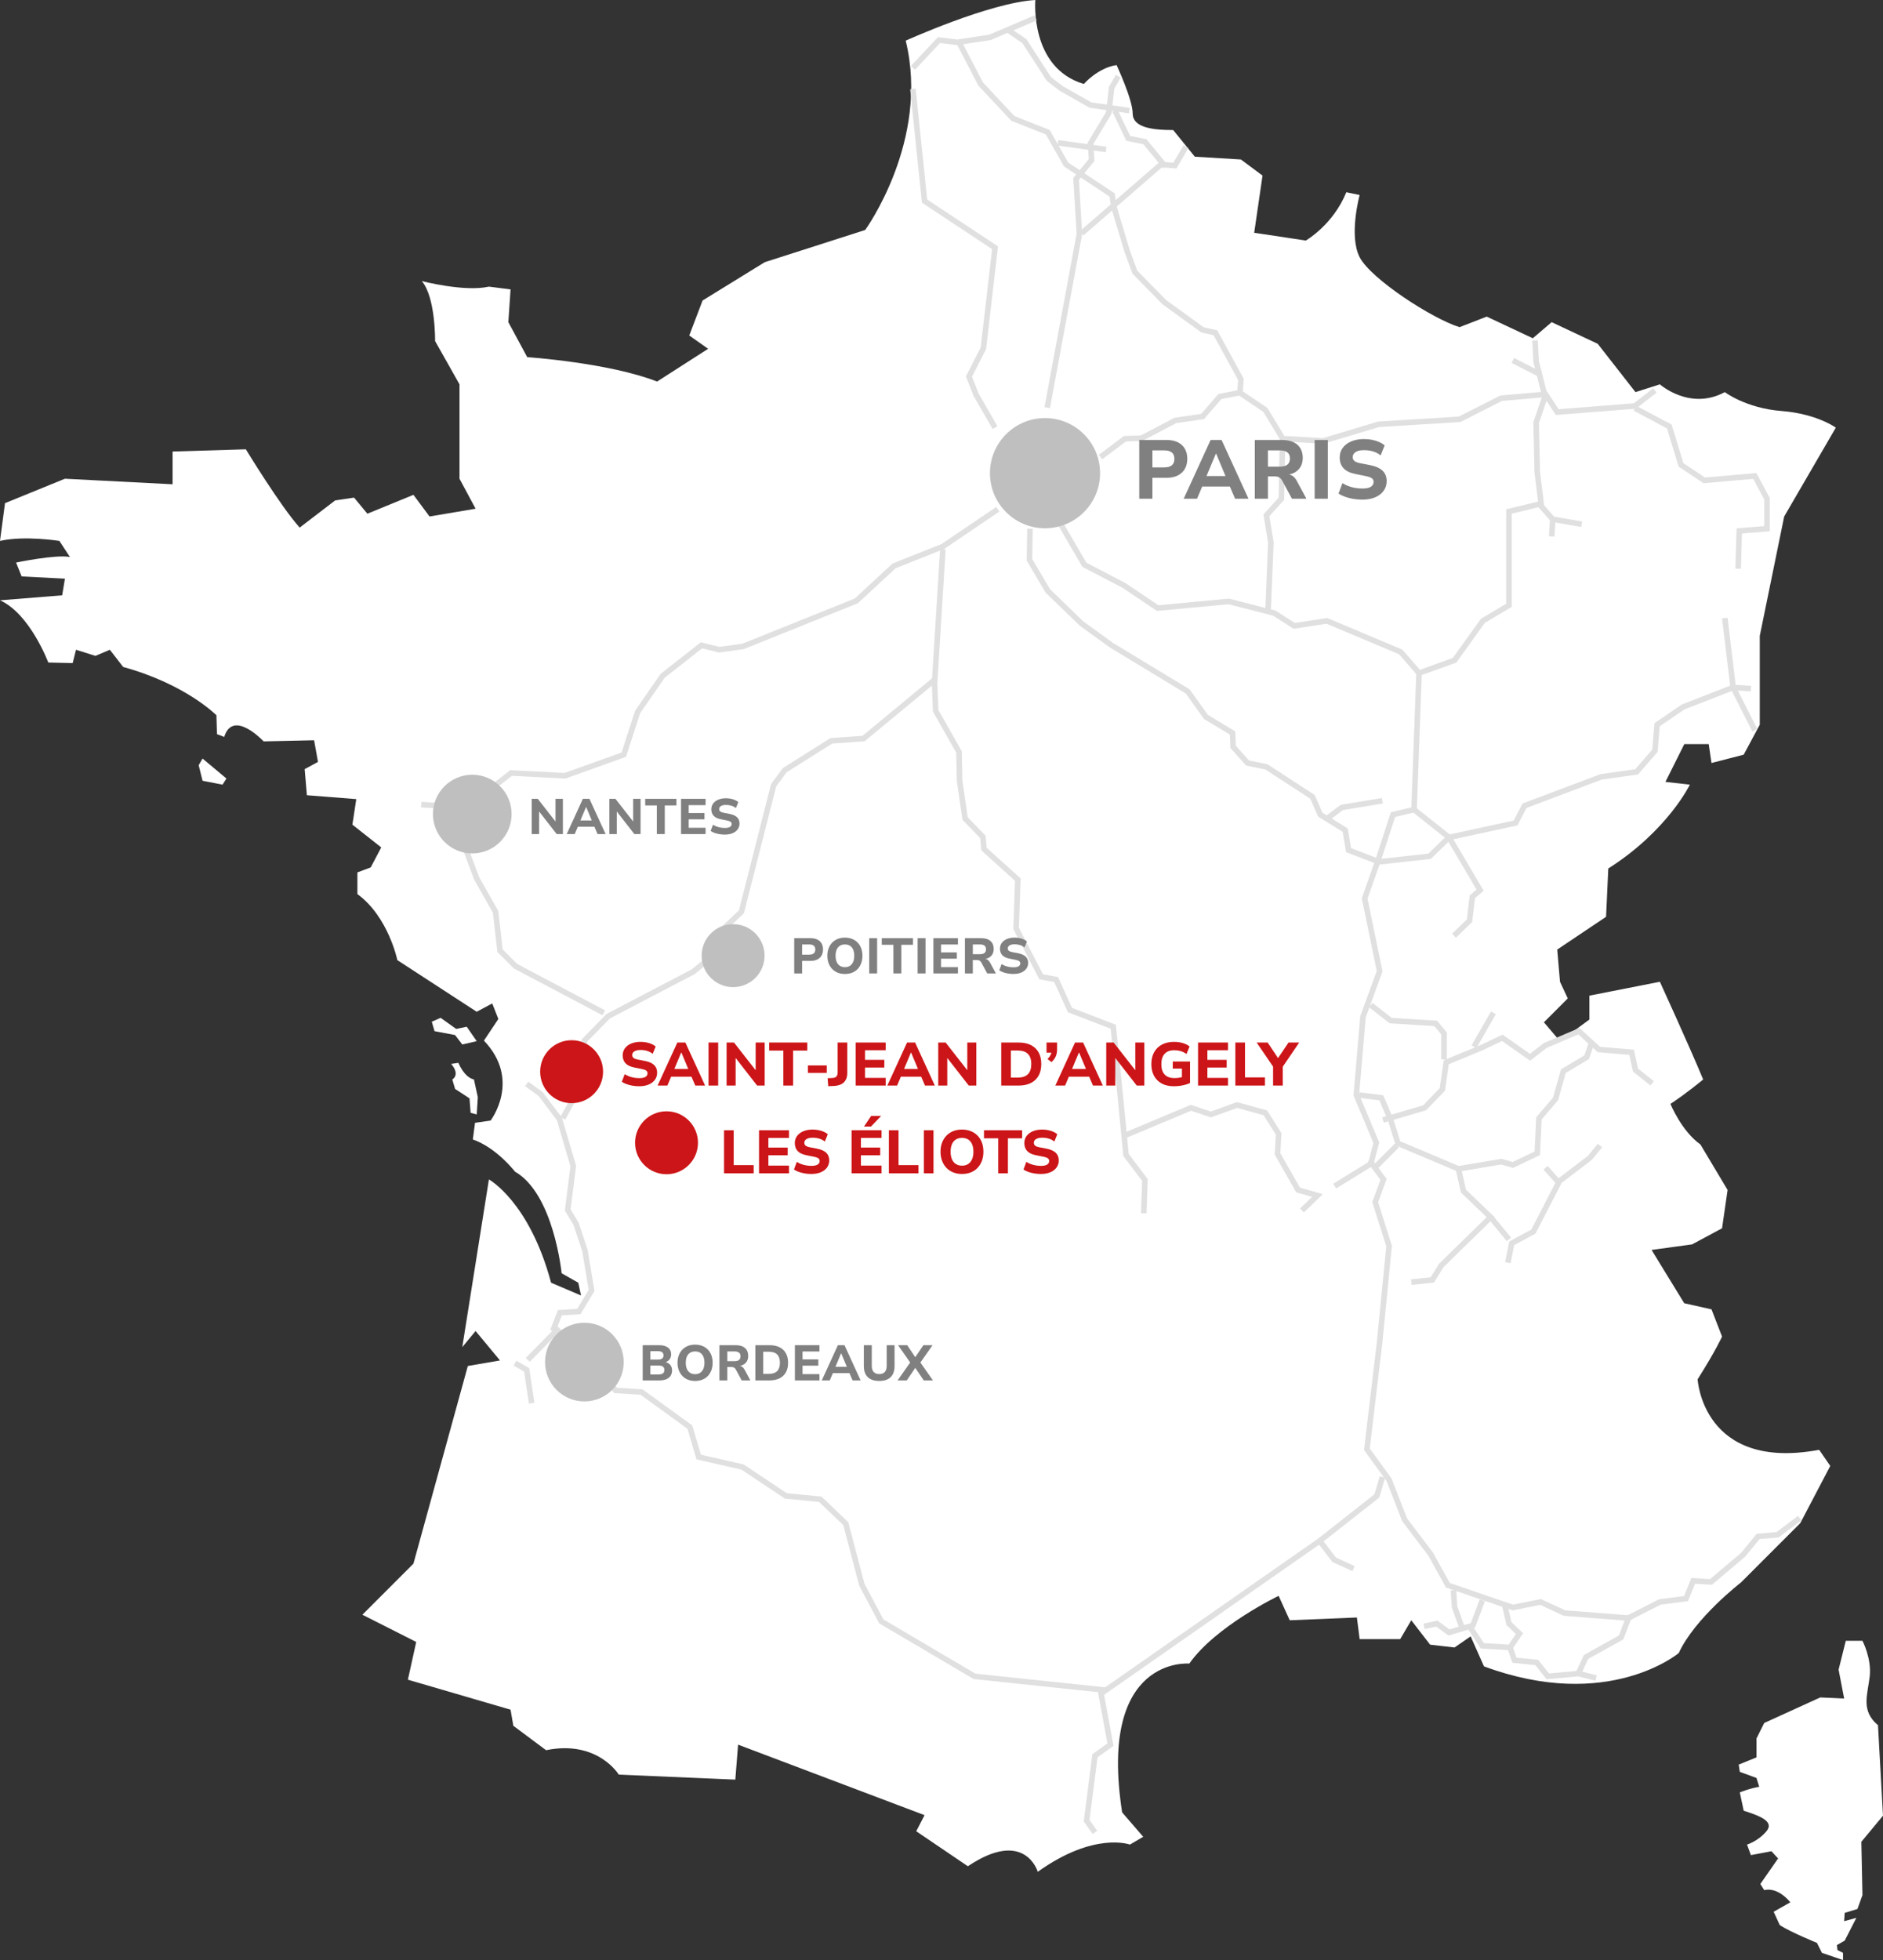 <?xml version="1.0" encoding="UTF-8"?>
<svg xmlns="http://www.w3.org/2000/svg" id="Calque_2" width="339.301" height="353.021" viewBox="0 0 339.301 353.021">
  <rect x="0" y="0" width="339.301" height="353.021" fill="#333333" stroke="none"/>
  <g id="Elements">
    <g id="Pictos">
      <g id="Carte_implantatoin_France_white">
        <path id="Carte_France" d="m8.7,119.32s-3.3-8.799-8.7-11.199l11.2-.9.5-3-7.8-.4-1-2.5s7.199-1.5,9.699-1l-1.899-2.899s-6.3-1-10.7,0l.9-6.8,10.8-4.4,19.399,1v-5.9l13.201-.399s6.2,10.199,9.699,14.1l6.4-4.899,3.4-.5,2.399,2.899,8.3-3.399,2.9,3.899,8.3-1.399-2.899-5.4v-17l-4.4-7.8s.1-7.899-2.4-10.8c0,0,7.7,2,12.1,1l3.9.5-.4,5.899,3.4,6.3s14.701,1,23.4,4.4l9.199-5.9-3.399-2.399,2.399-6.3,11.201-6.9,18.1-5.8s11.701-16.101,7.301-34.101c0,0,15.076-6.832,23.359-7.32,0,0-1.06,12.221,8.74,15.121,0,0,2.5-2.9,5.9-3.4,0,0,2.898,6.2,2.898,8.7s3.4,3,7.301,3l3.9,4.8,8.299.5,3.9,2.9-1.5,10.3,9.301,1.399s4.898-2.799,7.299-8.699l2.4.5s-2,7.299,0,11.199,13.102,11.101,18,12.601l4.9-1.9,8.301,3.9,3.398-2.9,8.301,3.9,6.801,8.7,4.398-1.4s5.4,4.801,11.701,1.4c0,0,3.801,2.899,10.199,3.399,6.4.5,9.801,3,9.801,3l-9.301,16-4.4,21.5v16l-2.898,5.4-5.801,1.5-.5-3.4h-4.4l-3.4,6.8,4.4.5s-4,8.301-14.699,15.101l-.4,8.7-8.801,5.899.5,5.8,1.4,3-4.299,4.301,2.898,3.399,5.301-3.899v-4.301l12.699-2.5s5.4,11.801,7.801,17.601c0,0-3,2.499-5.9,4.399,0,0,2,4.901,5.4,7.301l4.9,8.199-1,6.9-5.4,2.9-7.301,1,5.887,9.6,4.914,1.1,1.9,4.9s-1.002,2.301-4.4,7.7c0,0,.9,16.601,21.9,12.7l2,2.899-5.4,10.3-10.699,10.7s-8.301,6.4-11.201,12.7c0,0-12.701,10.701-35.1,2.4l-2.4-5.4-2.9,2-4.398-.5-3.4-4.4-2,3.4h-7.301l-.5-3.9-12.1.5-2-4.399s-11.301,5.4-16.1,12.2c0,0-16.5-1.5-12.1,26.8l3.799,4.399-2.4,1.4s-6.398-2.399-16.6,4.9c0,0-2.301-7.899-12.6-1l-9.301-6.301,1.5-2.899-33.6-12.7-.5,6.3-21-.899s-3.799-6.301-13.1-4.4l-5.9-4.4-.5-2.899-18.5-5.4,1.5-6.8-9.699-4.9,9.199-9.199,9.801-35.601,5.799-1-4.399-5.3-2.399,2.9,4.799-30.2s7.301,4,11.201,18.6l5.399,2.3-.5-2.3-3-1.7s-1.399-14.3-8.399-18.3c0,0-3.301-4.3-7.601-5.8l.399-3,2.801-.4s5.6-7.299-1.2-14.399l2.601-3.9-1.101-2.8-2.8,1.5-14.301-9.3s-1.6-7.801-7.199-11.9v-3.899l2.4-.9,1.899-3.6-5.2-4.101.7-4.6-8.899-.7-.4-4.7,2.4-1.3-.701-3.9-9.1.2s-5.5-5.899-7.1-.8l-1.301-.5-.1-3.4s-5.5-5.6-16.8-8.699l-2.399-3.1-2.601,1.1-3.5-1.1-.601,2.399-4.399-.101Zm322.601,181.4l1,5.2-4.301-.2-10.1,4.6-1.4,2.801v3.399l-3.199,1.3.199,1.301,3,1.1.5,1.6c-1.5.2-3.5,1-3.5,1l.699,3.301c2.801.9,5.602,1.899,4.102,3.699s-3.5,2.4-3.5,2.4l.699,1.9,3.699-.7,1.201,1.3-3.201,4.6.701,1.101c2.6-.6,4.699,2.2,4.699,2.2l-3,1.699,1.1,2.4c2,1.3,6.701,3.2,6.701,3.2l.9,1.8,3.799,1.3v-1.3l-1-.5-.1-.9,1.4-.8,2.1-4.1-2.199.6.1-1.5,2.299-.7.9-2.5-.199-9.6,3.9-4.7-.9-16.3c-3.102-2.6-1.9-5.4-1.5-8.7.398-3.3-1.301-6.5-1.301-6.5h-3l-1.299,5.2Zm-249.801-106.3l.5,1.7,2.6,1.7.201,2.6,1.1.3.199-3.1-.699-3.2c-1.8-.4-2.801-3-2.801-3l-1.299.2c1.699,2,.199,2.8.199,2.8Zm-3.699-10.399l.5,1.699,3.699.7,1.301,1.7,2.6-.6-1.801-2.601-1.899.4-2.8-2-1.6.7Zm-42.001-46.2l.7,2.8,3.6.7.7-1.101-4.3-3.6-.7,1.2Z" style="fill:#fff;"></path>
        <g id="Routes">
          <polyline points="164.5 16.02 166.6 36.221 179.301 44.62 177.199 62.721 174.6 67.82 175.9 71.12 179.301 77.02" style="fill:none; stroke:#e0e0e0;"></polyline>
          <polyline points="164.5 12.221 169.199 7.221 172.5 7.621 178.4 6.721 186.6 3.221" style="fill:none; stroke:#e0e0e0;"></polyline>
          <polyline points="172.801 7.621 176.701 15.121 182.5 21.32 188.801 23.82 192.1 29.621 200.4 35.121 200.701 37.221 203.1 45.221 204.5 49.022 209.801 54.421 216.701 59.421 219 59.921 223.6 68.321 223.4 71.121" style="fill:none; stroke:#e0e0e0;"></polyline>
          <polyline points="181.801 5.521 184.6 7.421 189 14.221 191.201 15.921 196.5 18.921 203.5 19.921" style="fill:none; stroke:#e0e0e0;"></polyline>
          <line x1="190.6" y1="25.721" x2="199.301" y2="26.921" style="fill:none; stroke:#e0e0e0;"></line>
          <polyline points="201.5 13.721 200.301 15.82 199.801 20.32 196.5 25.82 196.701 28.821 193.9 32.221 194.5 42.121 188.701 73.421" style="fill:none; stroke:#e0e0e0;"></polyline>
          <polyline points="194.9 42.022 209.201 29.621 211.701 29.821 213.701 26.421" style="fill:none; stroke:#e0e0e0;"></polyline>
          <polyline points="210 30.021 206.301 25.521 203.301 24.921 200.9 19.921" style="fill:none; stroke:#e0e0e0;"></polyline>
          <polyline points="179.801 91.721 169.9 98.421 161.1 101.921 154.301 108.221 133.9 116.421 129.6 117.02 126.4 116.221 119.4 121.721 114.9 128.221 112.4 135.921 101.8 139.721 92.1 139.221 84.1 145.421 75.9 144.921" style="fill:none; stroke:#e0e0e0;"></polyline>
          <polyline points="169.9 98.921 168.4 123.02 168.6 128.02 172.801 135.421 172.9 140.52 173.9 147.421 177.1 150.721 177.301 152.921 183.4 158.421 183.1 167.221 187.6 175.921 190.301 176.421 192.801 181.921 200.6 184.921 201.801 196.721 202.9 208.02 206.301 212.52 206.1 218.52" style="fill:none; stroke:#e0e0e0;"></polyline>
          <polyline points="168.301 122.52 155.6 133.02 149.801 133.421 141.4 138.721 139.4 141.421 133.6 164.221 130.1 167.52 129.3 171.421 124.9 175.02 109.6 183.02 105.3 187.421 105.1 194.721 101.4 201.421" style="fill:none; stroke:#e0e0e0;"></polyline>
          <polyline points="82.9 150.221 85.9 158.221 89.301 164.221 90.1 171.221 92.9 174.02 108.801 182.421" style="fill:none; stroke:#e0e0e0;"></polyline>
          <polyline points="94.9 195.221 97.4 197.02 100.8 201.52 103.3 210.02 102.3 217.92 103.8 220.42 105.4 225.221 106.6 232.42 104.3 236.221 100.9 236.42 99.6 239.721" style="fill:none; stroke:#e0e0e0;"></polyline>
          <polyline points="95.1 244.92 100.4 239.52 106.9 245.221 110.9 250.42 115.6 250.721 124.301 257.021 125.9 262.421 133.801 264.221 141.6 269.421 147.801 270.021 152.4 274.42 155.301 285.42 158.801 292.021 175.6 301.92 199.301 304.42" style="fill:none; stroke:#e0e0e0;"></polyline>
          <polyline points="92.801 245.52 94.9 246.721 95.801 252.721" style="fill:none; stroke:#e0e0e0;"></polyline>
          <polyline points="197.301 330.021 195.801 327.921 197.301 316.221 200.1 314.221 198.4 305.021 237.801 277.521 248.1 269.421 249.1 266.021" style="fill:none; stroke:#e0e0e0;"></polyline>
          <polyline points="256.6 292.921 258.9 292.421 261.1 294.021 264.801 292.921 267.1 296.421 272.1 296.721 272.9 299.021 276.9 299.421 278.9 301.921 284.4 301.421 287.6 302.221" style="fill:none; stroke:#e0e0e0;"></polyline>
          <polyline points="263.4 293.021 262.1 289.421 261.9 286.421" style="fill:none; stroke:#e0e0e0;"></polyline>
          <line x1="265.301" y1="293.021" x2="267.1" y2="288.221" style="fill:none; stroke:#e0e0e0;"></line>
          <polyline points="271.1 288.921 271.9 292.421 273.801 294.221 272.1 296.721" style="fill:none; stroke:#e0e0e0;"></polyline>
          <polyline points="284.4 301.421 285.801 298.421 292.1 294.921 293.6 291.021" style="fill:none; stroke:#e0e0e0;"></polyline>
          <polyline points="324.301 273.421 320.301 276.421 316.801 276.721 314.1 280.021 308.301 284.921 305.1 284.721 303.801 287.921 299.1 288.521 293.4 291.421 281.9 290.521 277.6 288.521 272.6 289.521 260.9 285.521 257.801 279.921 253.1 273.721 250.301 266.521 246.301 261.021 248.6 241.721 250.301 224.421 247.801 216.52 249.301 212.421 246.801 209.02" style="fill:none; stroke:#e0e0e0;"></polyline>
          <polyline points="237.801 277.521 240.4 280.921 243.9 282.521" style="fill:none; stroke:#e0e0e0;"></polyline>
          <polyline points="202.9 204.421 214.6 199.52 218.199 200.721 222.9 199.02 228 200.421 230.4 204.221 230.199 207.82 233.9 214.32 237.4 215.32 234.6 218.02" style="fill:none; stroke:#e0e0e0;"></polyline>
          <polyline points="240.5 213.621 247 209.621 248 205.82 244.4 197.221 245.6 183.121 248.6 174.921 245.9 161.82 248.4 154.721 251 146.721 254.801 145.82 255.699 121.221 262.1 118.921 267.199 111.82 271.9 109.02 271.9 92.12 277.699 90.721 277 85.02 276.799 76.12 278.4 71.421 276.799 65.12 276.6 61.32" style="fill:none; stroke:#e0e0e0;"></polyline>
          <polyline points="288.301 206.32 286.5 208.52 281 212.721 276.301 221.82 272.4 223.92 271.701 227.42" style="fill:none; stroke:#e0e0e0;"></polyline>
          <line x1="268.6" y1="219.221" x2="271.9" y2="223.221" style="fill:none; stroke:#e0e0e0;"></line>
          <line x1="281" y1="213.12" x2="278.5" y2="210.32" style="fill:none; stroke:#e0e0e0;"></line>
          <polyline points="262.801 210.52 270.5 209.221 272.6 209.82 277 207.721 277.301 201.42 280.301 197.92 281.701 192.92 285.9 190.42 286.9 187.52" style="fill:none; stroke:#e0e0e0;"></polyline>
          <polyline points="297.701 195.12 294.701 192.721 294 189.52 288.1 189.02 284.5 185.721 278.4 188.32 275.701 190.42 270.701 186.92 266.9 188.721 260.6 191.32 259.9 196.221 256.701 199.52 249.201 201.721" style="fill:none; stroke:#e0e0e0;"></polyline>
          <line x1="269.1" y1="182.42" x2="265.6" y2="188.52" style="fill:none; stroke:#e0e0e0;"></line>
          <polyline points="247 181.02 250.6 183.82 258.701 184.32 260.201 186.12 260.201 190.82" style="fill:none; stroke:#e0e0e0;"></polyline>
          <polyline points="244.9 197.221 248.9 197.721 250.6 201.721 251.9 205.92 262.801 210.52 263.701 214.52 268.6 219.221 259.701 227.92 258.1 230.52 254.301 230.92" style="fill:none; stroke:#e0e0e0;"></polyline>
          <line x1="247.9" y1="210.12" x2="251.701" y2="206.32" style="fill:none; stroke:#e0e0e0;"></line>
          <polyline points="262 168.52 264.801 165.82 265.301 161.52 266.699 160.32 261.1 150.82 254.801 145.82" style="fill:none; stroke:#e0e0e0;"></polyline>
          <polyline points="315.5 124.02 312.301 123.82 303.301 127.32 298.6 130.52 298.201 135.221 294.9 139.02 288.5 139.92 274.699 145.12 273.1 148.221 261.1 150.82 257.6 154.221 248.5 155.221 243 153.12 242.4 149.52 237.9 146.721 236.5 143.52 228.199 138.12 224.801 137.42 222.199 134.52 222.1 132.02 217.301 129.12 214 124.52 200.301 116.221 194.9 112.32 188.801 106.421 185.5 100.82 185.6 95.221" style="fill:none; stroke:#e0e0e0;"></polyline>
          <polyline points="191.199 94.52 195.4 101.721 202.5 105.421 208.6 109.52 221.4 108.32 229.6 110.421 233.199 112.721 239.1 111.82 252.4 117.421 255.699 121.221" style="fill:none; stroke:#e0e0e0;"></polyline>
          <polyline points="198.301 82.32 202.699 79.02 205.699 78.921 211.801 75.721 216.699 75.02 219.801 71.421 223.4 70.721 228 73.82 231.1 78.921 230.9 89.82 228.199 92.82 229 97.721 228.5 109.921" style="fill:none; stroke:#e0e0e0;"></polyline>
          <polyline points="239 147.52 241.801 145.421 249.1 144.221" style="fill:none; stroke:#e0e0e0;"></polyline>
          <polyline points="316.199 131.52 312.301 123.82 310.801 111.32" style="fill:none; stroke:#e0e0e0;"></polyline>
          <polyline points="313.199 102.421 313.4 95.621 318.4 95.221 318.4 89.82 316.199 85.721 307.1 86.52 302.9 83.721 300.801 76.82 294.6 73.52" style="fill:none; stroke:#e0e0e0;"></polyline>
          <polyline points="298.201 70.32 294.6 73.121 280.6 74.221 278.5 71.02 270.5 71.721 263 75.52 248.4 76.421 238.4 79.421 231.5 79.02" style="fill:none; stroke:#e0e0e0;"></polyline>
          <line x1="272.6" y1="64.921" x2="277.5" y2="67.421" style="fill:none; stroke:#e0e0e0;"></line>
          <polyline points="277.301 90.721 279.801 93.52 279.6 96.621" style="fill:none; stroke:#e0e0e0;"></polyline>
          <line x1="285" y1="94.421" x2="279.801" y2="93.52" style="fill:none; stroke:#e0e0e0;"></line>
        </g>
        <circle cx="132.1" cy="172.121" r="5.669" style="fill:#bfbfbf;"></circle>
        <circle cx="85.1" cy="146.621" r="7.087" style="fill:#bfbfbf;"></circle>
        <circle cx="105.301" cy="245.32" r="7.087" style="fill:#bfbfbf;"></circle>
        <circle cx="188.301" cy="85.221" r="9.921" style="fill:#bfbfbf;"></circle>
        <circle cx="103" cy="193.02" r="5.669" style="fill:#cc1518;"></circle>
        <circle cx="120.1" cy="205.82" r="5.669" style="fill:#cc1518;"></circle>
        <path d="m205.285,89.82v-10.575h4.935c.78,0,1.447.135,2.002.405.555.27.98.657,1.275,1.162.295.506.442,1.113.442,1.823,0,.699-.147,1.305-.442,1.815s-.72.905-1.275,1.185c-.555.279-1.223.42-2.002.42h-2.565v3.765h-2.37Zm2.37-5.64h2.145c.6,0,1.052-.128,1.357-.383.305-.255.458-.638.458-1.147,0-.519-.153-.905-.458-1.155-.305-.25-.758-.375-1.357-.375h-2.145v3.061Z" style="fill:gray;"></path>
        <path d="m213.295,89.82l4.845-10.575h1.98l4.845,10.575h-2.415l-1.26-2.94.96.75h-6.27l.96-.75-1.245,2.94h-2.4Zm5.79-8.1l-1.92,4.59-.39-.57h4.695l-.405.57-1.92-4.59h-.06Z" style="fill:gray;"></path>
        <path d="m226.105,89.82v-10.575h4.89c1.2,0,2.124.283,2.775.848.65.565.975,1.357.975,2.378,0,.62-.13,1.152-.39,1.597-.26.445-.628.796-1.103,1.051-.475.255-1.042.402-1.703.442l.09-.135.435.015c.33.021.627.125.893.315.265.19.502.48.712.87l1.725,3.195h-2.61l-1.77-3.285c-.1-.18-.215-.324-.345-.435s-.277-.188-.442-.232-.352-.067-.562-.067h-1.2v4.019h-2.37Zm2.37-5.775h2.16c.6,0,1.05-.122,1.35-.367.3-.245.45-.612.45-1.103,0-.489-.15-.855-.45-1.095-.3-.24-.755-.36-1.365-.36h-2.145v2.925Z" style="fill:gray;"></path>
        <path d="m236.89,89.82v-10.575h2.37v10.575h-2.37Z" style="fill:gray;"></path>
        <path d="m245.485,89.985c-.57,0-1.12-.045-1.65-.135-.53-.09-1.018-.215-1.462-.375-.445-.16-.838-.355-1.178-.585l.705-1.875c.33.21.685.388,1.065.532.38.145.785.255,1.215.33s.865.112,1.305.112c.7,0,1.212-.107,1.537-.322s.488-.503.488-.862c0-.2-.051-.368-.15-.503-.101-.135-.263-.247-.487-.338-.226-.09-.518-.17-.878-.239l-1.725-.346c-.981-.19-1.703-.534-2.167-1.034-.465-.5-.698-1.15-.698-1.95,0-.67.185-1.253.555-1.748.37-.495.885-.88,1.545-1.154.66-.275,1.42-.413,2.28-.413.5,0,.981.045,1.44.135.46.091.885.221,1.274.391.391.17.726.375,1.005.615l-.72,1.8c-.4-.32-.855-.558-1.365-.713-.51-.154-1.06-.232-1.649-.232-.42,0-.78.05-1.08.15-.3.1-.533.245-.698.435-.165.19-.248.415-.248.675,0,.29.107.523.323.698.215.175.587.312,1.118.412l1.71.33c1,.2,1.745.535,2.234,1.005.49.47.735,1.095.735,1.875,0,.66-.18,1.24-.54,1.74s-.867.89-1.522,1.17c-.655.279-1.428.42-2.317.42Z" style="fill:gray;"></path>
        <path d="m95.811,150.221v-6.345h1.089l3.339,4.266h-.144v-4.266h1.332v6.345h-1.116l-3.303-4.239h.135v4.239h-1.332Z" style="fill:gray;"></path>
        <path d="m102.12,150.221l2.907-6.345h1.188l2.907,6.345h-1.449l-.756-1.764.576.449h-3.762l.576-.449-.747,1.764h-1.44Zm3.474-4.86l-1.152,2.754-.234-.342h2.817l-.243.342-1.152-2.754h-.036Z" style="fill:gray;"></path>
        <path d="m109.806,150.221v-6.345h1.089l3.339,4.266h-.144v-4.266h1.332v6.345h-1.116l-3.303-4.239h.135v4.239h-1.332Z" style="fill:gray;"></path>
        <path d="m118.356,150.221v-5.157h-2.097v-1.188h5.625v1.188h-2.097v5.157h-1.431Z" style="fill:gray;"></path>
        <path d="m122.721,150.221v-6.345h4.419v1.134h-3.042v1.422h2.844v1.134h-2.844v1.522h3.042v1.134h-4.419Z" style="fill:gray;"></path>
        <path d="m130.623,150.319c-.342,0-.672-.026-.99-.081-.318-.054-.611-.129-.877-.225-.267-.096-.503-.213-.707-.351l.423-1.125c.198.126.411.232.639.319.228.087.471.152.729.198.258.045.519.067.783.067.42,0,.728-.065.922-.193.195-.13.292-.302.292-.518,0-.12-.03-.221-.09-.302s-.157-.148-.292-.203c-.135-.054-.31-.102-.526-.144l-1.035-.207c-.588-.114-1.022-.321-1.3-.621-.279-.3-.418-.69-.418-1.17,0-.401.111-.751.333-1.049.222-.297.531-.527.927-.692s.852-.248,1.368-.248c.3,0,.588.027.864.081.276.055.531.133.765.234s.435.225.603.369l-.432,1.08c-.24-.192-.513-.335-.819-.428s-.636-.14-.99-.14c-.252,0-.468.03-.648.09-.18.06-.319.147-.418.261-.099.114-.148.25-.148.405,0,.174.065.314.193.419.129.104.352.188.671.247l1.026.198c.6.12,1.047.321,1.341.603.294.282.441.657.441,1.125,0,.397-.108.744-.324,1.044-.216.301-.52.534-.914.702s-.856.252-1.391.252Z" style="fill:gray;"></path>
        <path d="m115.811,248.621v-6.345h2.934c.696,0,1.234.144,1.616.432.381.288.571.693.571,1.215,0,.372-.102.685-.306.936s-.471.426-.801.521v-.081c.258.049.481.139.67.271s.337.303.445.513c.108.21.162.459.162.747,0,.372-.09.693-.27.963-.18.271-.44.476-.778.616-.339.142-.743.212-1.21.212h-3.033Zm1.377-3.753h1.368c.342,0,.594-.064.756-.19s.243-.315.243-.566-.081-.441-.243-.567-.414-.189-.756-.189h-1.368v1.512Zm0,2.673h1.521c.138,0,.261-.011.369-.031.108-.021.203-.054.284-.1.081-.045.148-.1.202-.166.054-.066.093-.141.117-.225s.036-.178.036-.279c0-.108-.014-.204-.041-.288-.027-.084-.068-.157-.122-.221-.054-.062-.12-.115-.198-.157s-.171-.073-.279-.095c-.108-.021-.231-.031-.369-.031h-1.521v1.593Z" style="fill:gray;"></path>
        <path d="m125.252,248.72c-.474,0-.906-.078-1.296-.233-.39-.156-.723-.378-.999-.666s-.49-.633-.644-1.035c-.153-.402-.23-.849-.23-1.341,0-.498.077-.946.23-1.346.153-.399.369-.742.648-1.03.279-.288.612-.509.999-.662.387-.152.817-.23,1.292-.23s.905.077,1.292.23c.387.153.72.372.999.657.279.285.494.629.644,1.03.15.402.225.85.225,1.342,0,.498-.075.947-.225,1.35s-.363.748-.639,1.039-.609.514-.999.666c-.39.153-.822.23-1.296.23Zm0-1.224c.354,0,.656-.081.905-.243.248-.162.441-.396.576-.702.135-.306.203-.675.203-1.106,0-.439-.066-.809-.198-1.111-.132-.304-.324-.534-.576-.693s-.555-.238-.909-.238c-.348,0-.649.079-.904.238-.255.159-.449.39-.581.693-.132.303-.198.673-.198,1.111,0,.432.066.801.198,1.106.132.307.325.54.581.702.255.162.556.243.904.243Z" style="fill:gray;"></path>
        <path d="m129.635,248.621v-6.345h2.934c.72,0,1.275.169,1.665.508.39.34.585.815.585,1.427,0,.372-.078.691-.234.959-.156.267-.377.477-.662.63-.285.152-.625.241-1.022.266l.054-.081.261.009c.198.012.377.075.536.189.159.114.301.288.427.522l1.035,1.917h-1.566l-1.062-1.971c-.06-.108-.129-.195-.207-.262-.078-.065-.167-.112-.266-.139-.099-.027-.211-.041-.337-.041h-.72v2.412h-1.422Zm1.422-3.465h1.296c.36,0,.63-.073.81-.221.18-.146.27-.367.27-.661s-.09-.514-.27-.657c-.18-.144-.453-.216-.819-.216h-1.287v1.755Z" style="fill:gray;"></path>
        <path d="m136.106,248.621v-6.345h2.547c.714,0,1.32.124,1.818.373.498.249.879.609,1.143,1.08.264.472.396,1.043.396,1.715s-.132,1.245-.396,1.719c-.264.474-.647.836-1.148,1.085s-1.105.373-1.813.373h-2.547Zm1.422-1.179h1.026c.66,0,1.155-.167,1.485-.5s.495-.832.495-1.498-.167-1.164-.499-1.494-.827-.495-1.48-.495h-1.026v3.987Z" style="fill:gray;"></path>
        <path d="m143.234,248.621v-6.345h4.419v1.134h-3.042v1.422h2.844v1.134h-2.844v1.522h3.042v1.134h-4.419Z" style="fill:gray;"></path>
        <path d="m148.076,248.621l2.907-6.345h1.188l2.907,6.345h-1.449l-.756-1.764.576.449h-3.762l.576-.449-.747,1.764h-1.44Zm3.474-4.86l-1.152,2.754-.234-.342h2.817l-.243.342-1.152-2.754h-.036Z" style="fill:gray;"></path>
        <path d="m158.435,248.72c-.9,0-1.589-.228-2.066-.684-.477-.456-.715-1.131-.715-2.025v-3.734h1.432v3.708c0,.504.115.879.346,1.125s.566.369,1.004.369.771-.125.998-.374c.229-.249.342-.622.342-1.12v-3.708h1.414v3.734c0,.894-.236,1.569-.707,2.025s-1.152.684-2.047.684Z" style="fill:gray;"></path>
        <path d="m161.738,248.621l2.484-3.528.009.621-2.412-3.438h1.647l1.602,2.385h-.288l1.603-2.385h1.655l-2.412,3.438v-.621l2.484,3.528h-1.656l-1.674-2.475h.288l-1.674,2.475h-1.656Z" style="fill:gray;"></path>
        <path d="m143.111,175.32v-6.345h2.961c.468,0,.869.081,1.202.243.333.161.588.395.765.697.177.303.265.667.265,1.094,0,.42-.088.782-.265,1.089-.177.306-.432.543-.765.711s-.733.252-1.202.252h-1.539v2.259h-1.422Zm1.422-3.384h1.287c.36,0,.631-.077.815-.23.183-.153.274-.383.274-.689,0-.312-.091-.543-.274-.693-.183-.149-.455-.225-.815-.225h-1.287v1.836Z" style="fill:gray;"></path>
        <path d="m152.246,175.419c-.474,0-.906-.078-1.296-.233-.39-.156-.723-.378-.999-.666s-.49-.633-.644-1.035c-.153-.402-.23-.849-.23-1.341,0-.498.077-.946.23-1.346.153-.399.369-.742.648-1.03.279-.288.612-.509.999-.662.387-.152.817-.23,1.292-.23s.905.077,1.292.23c.387.153.72.372.999.657.279.285.494.629.644,1.03.15.402.225.85.225,1.342,0,.498-.075.947-.225,1.35s-.363.748-.639,1.039-.609.514-.999.666c-.39.153-.822.23-1.296.23Zm0-1.224c.354,0,.656-.081.905-.243.248-.162.441-.396.576-.702.135-.306.203-.675.203-1.106,0-.439-.066-.809-.198-1.111-.132-.304-.324-.534-.576-.693s-.555-.238-.909-.238c-.348,0-.649.079-.904.238-.255.159-.449.39-.581.693-.132.303-.198.673-.198,1.111,0,.432.066.801.198,1.106.132.307.325.54.581.702.255.162.556.243.904.243Z" style="fill:gray;"></path>
        <path d="m156.629,175.32v-6.345h1.422v6.345h-1.422Z" style="fill:gray;"></path>
        <path d="m160.985,175.32v-5.157h-2.097v-1.188h5.625v1.188h-2.097v5.157h-1.431Z" style="fill:gray;"></path>
        <path d="m165.35,175.32v-6.345h1.422v6.345h-1.422Z" style="fill:gray;"></path>
        <path d="m168.194,175.32v-6.345h4.419v1.134h-3.042v1.422h2.844v1.134h-2.844v1.522h3.042v1.134h-4.419Z" style="fill:gray;"></path>
        <path d="m173.873,175.32v-6.345h2.934c.72,0,1.275.169,1.665.508.39.34.585.815.585,1.427,0,.372-.078.691-.234.959-.156.267-.377.477-.662.63-.285.152-.625.241-1.022.266l.054-.081.261.009c.198.012.377.075.536.189.159.114.301.288.427.522l1.035,1.917h-1.566l-1.062-1.971c-.06-.108-.129-.195-.207-.262-.078-.065-.167-.112-.266-.139-.099-.027-.211-.041-.337-.041h-.72v2.412h-1.422Zm1.422-3.465h1.296c.36,0,.63-.073.81-.221.18-.146.27-.367.27-.661s-.09-.514-.27-.657c-.18-.144-.453-.216-.819-.216h-1.287v1.755Z" style="fill:gray;"></path>
        <path d="m182.63,175.419c-.342,0-.672-.026-.99-.081-.318-.054-.611-.129-.877-.225-.267-.096-.503-.213-.707-.351l.423-1.125c.198.126.411.232.639.319.228.087.471.152.729.198.258.045.519.067.783.067.42,0,.728-.065.922-.193.195-.13.292-.302.292-.518,0-.12-.03-.221-.09-.302s-.157-.148-.292-.203c-.135-.054-.31-.102-.526-.144l-1.035-.207c-.588-.114-1.022-.321-1.3-.621-.279-.3-.418-.69-.418-1.17,0-.401.111-.751.333-1.049.222-.297.531-.527.927-.692s.852-.248,1.368-.248c.3,0,.588.027.864.081.276.055.532.133.765.234.234.102.435.225.603.369l-.432,1.08c-.24-.192-.513-.335-.819-.428s-.636-.14-.99-.14c-.252,0-.468.03-.648.09-.18.06-.319.147-.418.261-.099.114-.148.25-.148.405,0,.174.065.314.193.419.129.104.352.188.671.247l1.026.198c.6.12,1.047.321,1.341.603.294.282.441.657.441,1.125,0,.397-.108.744-.324,1.044-.216.301-.52.534-.914.702s-.856.252-1.391.252Z" style="fill:gray;"></path>
        <path d="m115.196,195.642c-.418,0-.821-.033-1.21-.099-.389-.066-.746-.158-1.072-.275-.327-.117-.614-.261-.864-.429l.517-1.375c.242.153.502.284.781.391.278.105.576.186.891.241.315.056.634.083.957.083.513,0,.889-.079,1.128-.236.238-.158.357-.369.357-.633,0-.146-.037-.27-.11-.368-.073-.1-.192-.182-.357-.248-.165-.065-.379-.124-.644-.176l-1.265-.253c-.719-.14-1.248-.393-1.59-.759-.341-.367-.511-.844-.511-1.431,0-.491.136-.918.407-1.281.272-.363.649-.645,1.133-.847.484-.202,1.041-.303,1.672-.303.367,0,.719.033,1.056.099.337.066.649.162.935.286.286.125.531.275.737.451l-.528,1.32c-.293-.235-.627-.409-1.001-.522-.374-.114-.778-.171-1.21-.171-.308,0-.572.037-.792.11-.22.073-.39.18-.511.318-.121.14-.182.305-.182.495,0,.213.079.384.237.512.157.129.431.23.819.303l1.254.242c.733.146,1.28.392,1.639.736.359.345.539.804.539,1.375,0,.484-.132.91-.396,1.276-.264.367-.637.652-1.117.858-.48.205-1.047.308-1.7.308Z" style="fill:#cc1518;"></path>
        <path d="m118.496,195.52l3.553-7.755h1.452l3.553,7.755h-1.771l-.924-2.156.704.55h-4.598l.704-.55-.913,2.156h-1.76Zm4.246-5.94l-1.408,3.366-.286-.418h3.443l-.297.418-1.408-3.366h-.044Z" style="fill:#cc1518;"></path>
        <path d="m127.67,195.52v-7.755h1.738v7.755h-1.738Z" style="fill:#cc1518;"></path>
        <path d="m130.926,195.52v-7.755h1.331l4.081,5.214h-.176v-5.214h1.628v7.755h-1.364l-4.037-5.181h.165v5.181h-1.628Z" style="fill:#cc1518;"></path>
        <path d="m141.156,195.52v-6.303h-2.563v-1.452h6.875v1.452h-2.563v6.303h-1.749Z" style="fill:#cc1518;"></path>
        <path d="m145.578,193.232v-1.342h3.399v1.342h-3.399Z" style="fill:#cc1518;"></path>
        <path d="m149.241,195.631l-.11-1.431.913-.055c.198-.007.361-.048.49-.121.128-.073.227-.18.297-.319.07-.139.104-.308.104-.506v-5.434h1.738v5.478c0,.477-.088.886-.264,1.227-.176.341-.439.604-.787.787-.348.183-.779.293-1.292.33l-1.089.044Z" style="fill:#cc1518;"></path>
        <path d="m154.191,195.52v-7.755h5.4v1.386h-3.718v1.738h3.477v1.386h-3.477v1.859h3.718v1.386h-5.4Z" style="fill:#cc1518;"></path>
        <path d="m159.889,195.52l3.554-7.755h1.452l3.553,7.755h-1.772l-.924-2.156.704.55h-4.598l.704-.55-.913,2.156h-1.761Zm4.246-5.94l-1.407,3.366-.286-.418h3.442l-.297.418-1.408-3.366h-.044Z" style="fill:#cc1518;"></path>
        <path d="m169.062,195.52v-7.755h1.331l4.081,5.214h-.176v-5.214h1.628v7.755h-1.364l-4.037-5.181h.165v5.181h-1.628Z" style="fill:#cc1518;"></path>
        <path d="m180.415,195.52v-7.755h3.113c.872,0,1.613.152,2.222.456.608.305,1.074.745,1.397,1.32.323.576.484,1.274.484,2.096s-.161,1.522-.484,2.101c-.322.58-.79,1.022-1.402,1.326-.612.304-1.351.456-2.216.456h-3.113Zm1.738-1.441h1.254c.807,0,1.411-.203,1.815-.61s.606-1.018.606-1.831c0-.815-.204-1.423-.61-1.826-.407-.403-1.011-.606-1.81-.606h-1.254v4.873Z" style="fill:#cc1518;"></path>
        <path d="m189.478,191.297l-.726-.561c.169-.161.306-.322.412-.483.106-.162.188-.328.242-.501.055-.172.086-.347.094-.522l.374.352h-1.298v-1.815h1.902v1.231c0,.286-.031.561-.093.825-.062.265-.167.518-.314.759-.147.242-.345.48-.595.716Z" style="fill:#cc1518;"></path>
        <path d="m190.16,195.52l3.554-7.755h1.452l3.553,7.755h-1.772l-.924-2.156.704.55h-4.598l.704-.55-.913,2.156h-1.761Zm4.246-5.94l-1.407,3.366-.286-.418h3.442l-.297.418-1.408-3.366h-.044Z" style="fill:#cc1518;"></path>
        <path d="m199.335,195.52v-7.755h1.331l4.081,5.214h-.176v-5.214h1.628v7.755h-1.364l-4.037-5.181h.165v5.181h-1.628Z" style="fill:#cc1518;"></path>
        <path d="m211.533,195.642c-.857,0-1.589-.163-2.194-.489-.605-.326-1.068-.787-1.392-1.381-.322-.594-.483-1.298-.483-2.112,0-.828.165-1.541.495-2.14.33-.597.801-1.06,1.413-1.386s1.344-.489,2.194-.489c.374,0,.733.033,1.078.099.345.066.666.162.963.286.297.125.544.275.742.451l-.55,1.353c-.345-.25-.697-.426-1.056-.528-.36-.102-.745-.154-1.155-.154-.748,0-1.322.213-1.722.638-.399.426-.6,1.049-.6,1.87,0,.829.2,1.454.6,1.876s.991.633,1.776.633c.301,0,.59-.024.869-.072.278-.047.55-.119.814-.214l-.352.704v-2.123h-1.65v-1.276h3.113v3.861c-.249.124-.533.231-.853.318-.318.088-.654.156-1.006.204-.352.047-.701.071-1.046.071Z" style="fill:#cc1518;"></path>
        <path d="m215.879,195.52v-7.755h5.4v1.386h-3.718v1.738h3.477v1.386h-3.477v1.859h3.718v1.386h-5.4Z" style="fill:#cc1518;"></path>
        <path d="m222.6,195.52v-7.755h1.738v6.281h3.597v1.474h-5.335Z" style="fill:#cc1518;"></path>
        <path d="m229.398,195.52v-3.993l.341,1.078-3.3-4.84h1.98l1.98,2.959h-.209l1.991-2.959h1.925l-3.289,4.84.33-1.078v3.993h-1.749Z" style="fill:#cc1518;"></path>
        <path d="m130.468,211.32v-7.755h1.738v6.281h3.597v1.474h-5.335Z" style="fill:#cc1518;"></path>
        <path d="m136.771,211.32v-7.755h5.401v1.386h-3.718v1.738h3.476v1.386h-3.476v1.859h3.718v1.386h-5.401Z" style="fill:#cc1518;"></path>
        <path d="m146.209,211.441c-.418,0-.821-.033-1.21-.099-.389-.066-.746-.158-1.072-.275-.327-.117-.614-.261-.864-.429l.517-1.375c.242.153.502.284.781.391.278.105.576.186.891.241.315.056.634.083.957.083.513,0,.889-.079,1.128-.236.238-.158.357-.369.357-.633,0-.146-.037-.27-.11-.368-.073-.1-.192-.182-.357-.248-.165-.065-.379-.124-.644-.176l-1.265-.253c-.719-.14-1.248-.393-1.59-.759-.341-.367-.511-.844-.511-1.431,0-.491.136-.918.407-1.281.272-.363.649-.645,1.133-.847.484-.202,1.041-.303,1.672-.303.367,0,.719.033,1.056.099.337.066.649.162.935.286.286.125.531.275.737.451l-.528,1.32c-.293-.235-.627-.409-1.001-.522-.374-.114-.778-.171-1.21-.171-.308,0-.572.037-.792.11-.22.073-.39.18-.511.318-.121.14-.182.305-.182.495,0,.213.079.384.237.512.157.129.431.23.819.303l1.254.242c.733.146,1.28.392,1.639.736.359.345.539.804.539,1.375,0,.484-.132.91-.396,1.276-.264.367-.637.652-1.117.858-.48.205-1.047.308-1.7.308Z" style="fill:#cc1518;"></path>
        <path d="m153.447,211.32v-7.755h5.401v1.386h-3.718v1.738h3.476v1.386h-3.476v1.859h3.718v1.386h-5.401Zm2.233-8.415l1.298-1.925h1.804l-1.848,1.925h-1.254Z" style="fill:#cc1518;"></path>
        <path d="m160.168,211.32v-7.755h1.738v6.281h3.597v1.474h-5.335Z" style="fill:#cc1518;"></path>
        <path d="m166.471,211.32v-7.755h1.738v7.755h-1.738Z" style="fill:#cc1518;"></path>
        <path d="m173.346,211.441c-.58,0-1.107-.096-1.585-.286-.477-.19-.884-.462-1.221-.814-.337-.352-.6-.774-.787-1.266s-.28-1.037-.28-1.639c0-.608.093-1.157.28-1.645s.451-.907.792-1.26c.341-.352.748-.621,1.221-.809.474-.186.999-.28,1.579-.28.578,0,1.105.094,1.578.28.473.188.879.455,1.221.803.342.349.604.769.787,1.26.182.491.273,1.038.273,1.64,0,.608-.092,1.158-.273,1.649-.184.491-.445.915-.781,1.27-.338.355-.744.627-1.221.815-.477.186-1.006.28-1.584.28Zm0-1.496c.432,0,.801-.099,1.105-.297.303-.198.539-.484.703-.858.166-.374.248-.825.248-1.353,0-.535-.082-.988-.242-1.358-.162-.37-.397-.653-.705-.848-.307-.194-.678-.291-1.109-.291-.426,0-.795.097-1.105.291-.312.194-.549.477-.711.848-.16.37-.241.823-.241,1.358,0,.527.081.979.241,1.353.162.374.398.66.711.858.31.198.68.297,1.105.297Z" style="fill:#cc1518;"></path>
        <path d="m179.869,211.32v-6.303h-2.562v-1.452h6.875v1.452h-2.563v6.303h-1.749Z" style="fill:#cc1518;"></path>
        <path d="m187.569,211.441c-.418,0-.821-.033-1.21-.099-.389-.066-.747-.158-1.073-.275s-.614-.261-.863-.429l.518-1.375c.241.153.502.284.78.391.279.105.576.186.892.241.315.056.634.083.957.083.513,0,.889-.079,1.127-.236.238-.158.357-.369.357-.633,0-.146-.036-.27-.109-.368-.073-.1-.192-.182-.357-.248-.165-.065-.38-.124-.644-.176l-1.266-.253c-.719-.14-1.248-.393-1.589-.759-.342-.367-.512-.844-.512-1.431,0-.491.136-.918.407-1.281.271-.363.648-.645,1.133-.847.483-.202,1.041-.303,1.672-.303.366,0,.719.033,1.056.099.338.066.649.162.935.286.286.125.531.275.736.451l-.527,1.32c-.294-.235-.627-.409-1.001-.522-.374-.114-.777-.171-1.21-.171-.309,0-.572.037-.792.11-.221.073-.391.18-.512.318-.121.14-.182.305-.182.495,0,.213.079.384.236.512.158.129.431.23.819.303l1.255.242c.732.146,1.279.392,1.639.736s.539.804.539,1.375c0,.484-.132.91-.397,1.276-.264.367-.636.652-1.116.858-.48.205-1.047.308-1.699.308Z" style="fill:#cc1518;"></path>
      </g>
    </g>
  </g>
</svg>
